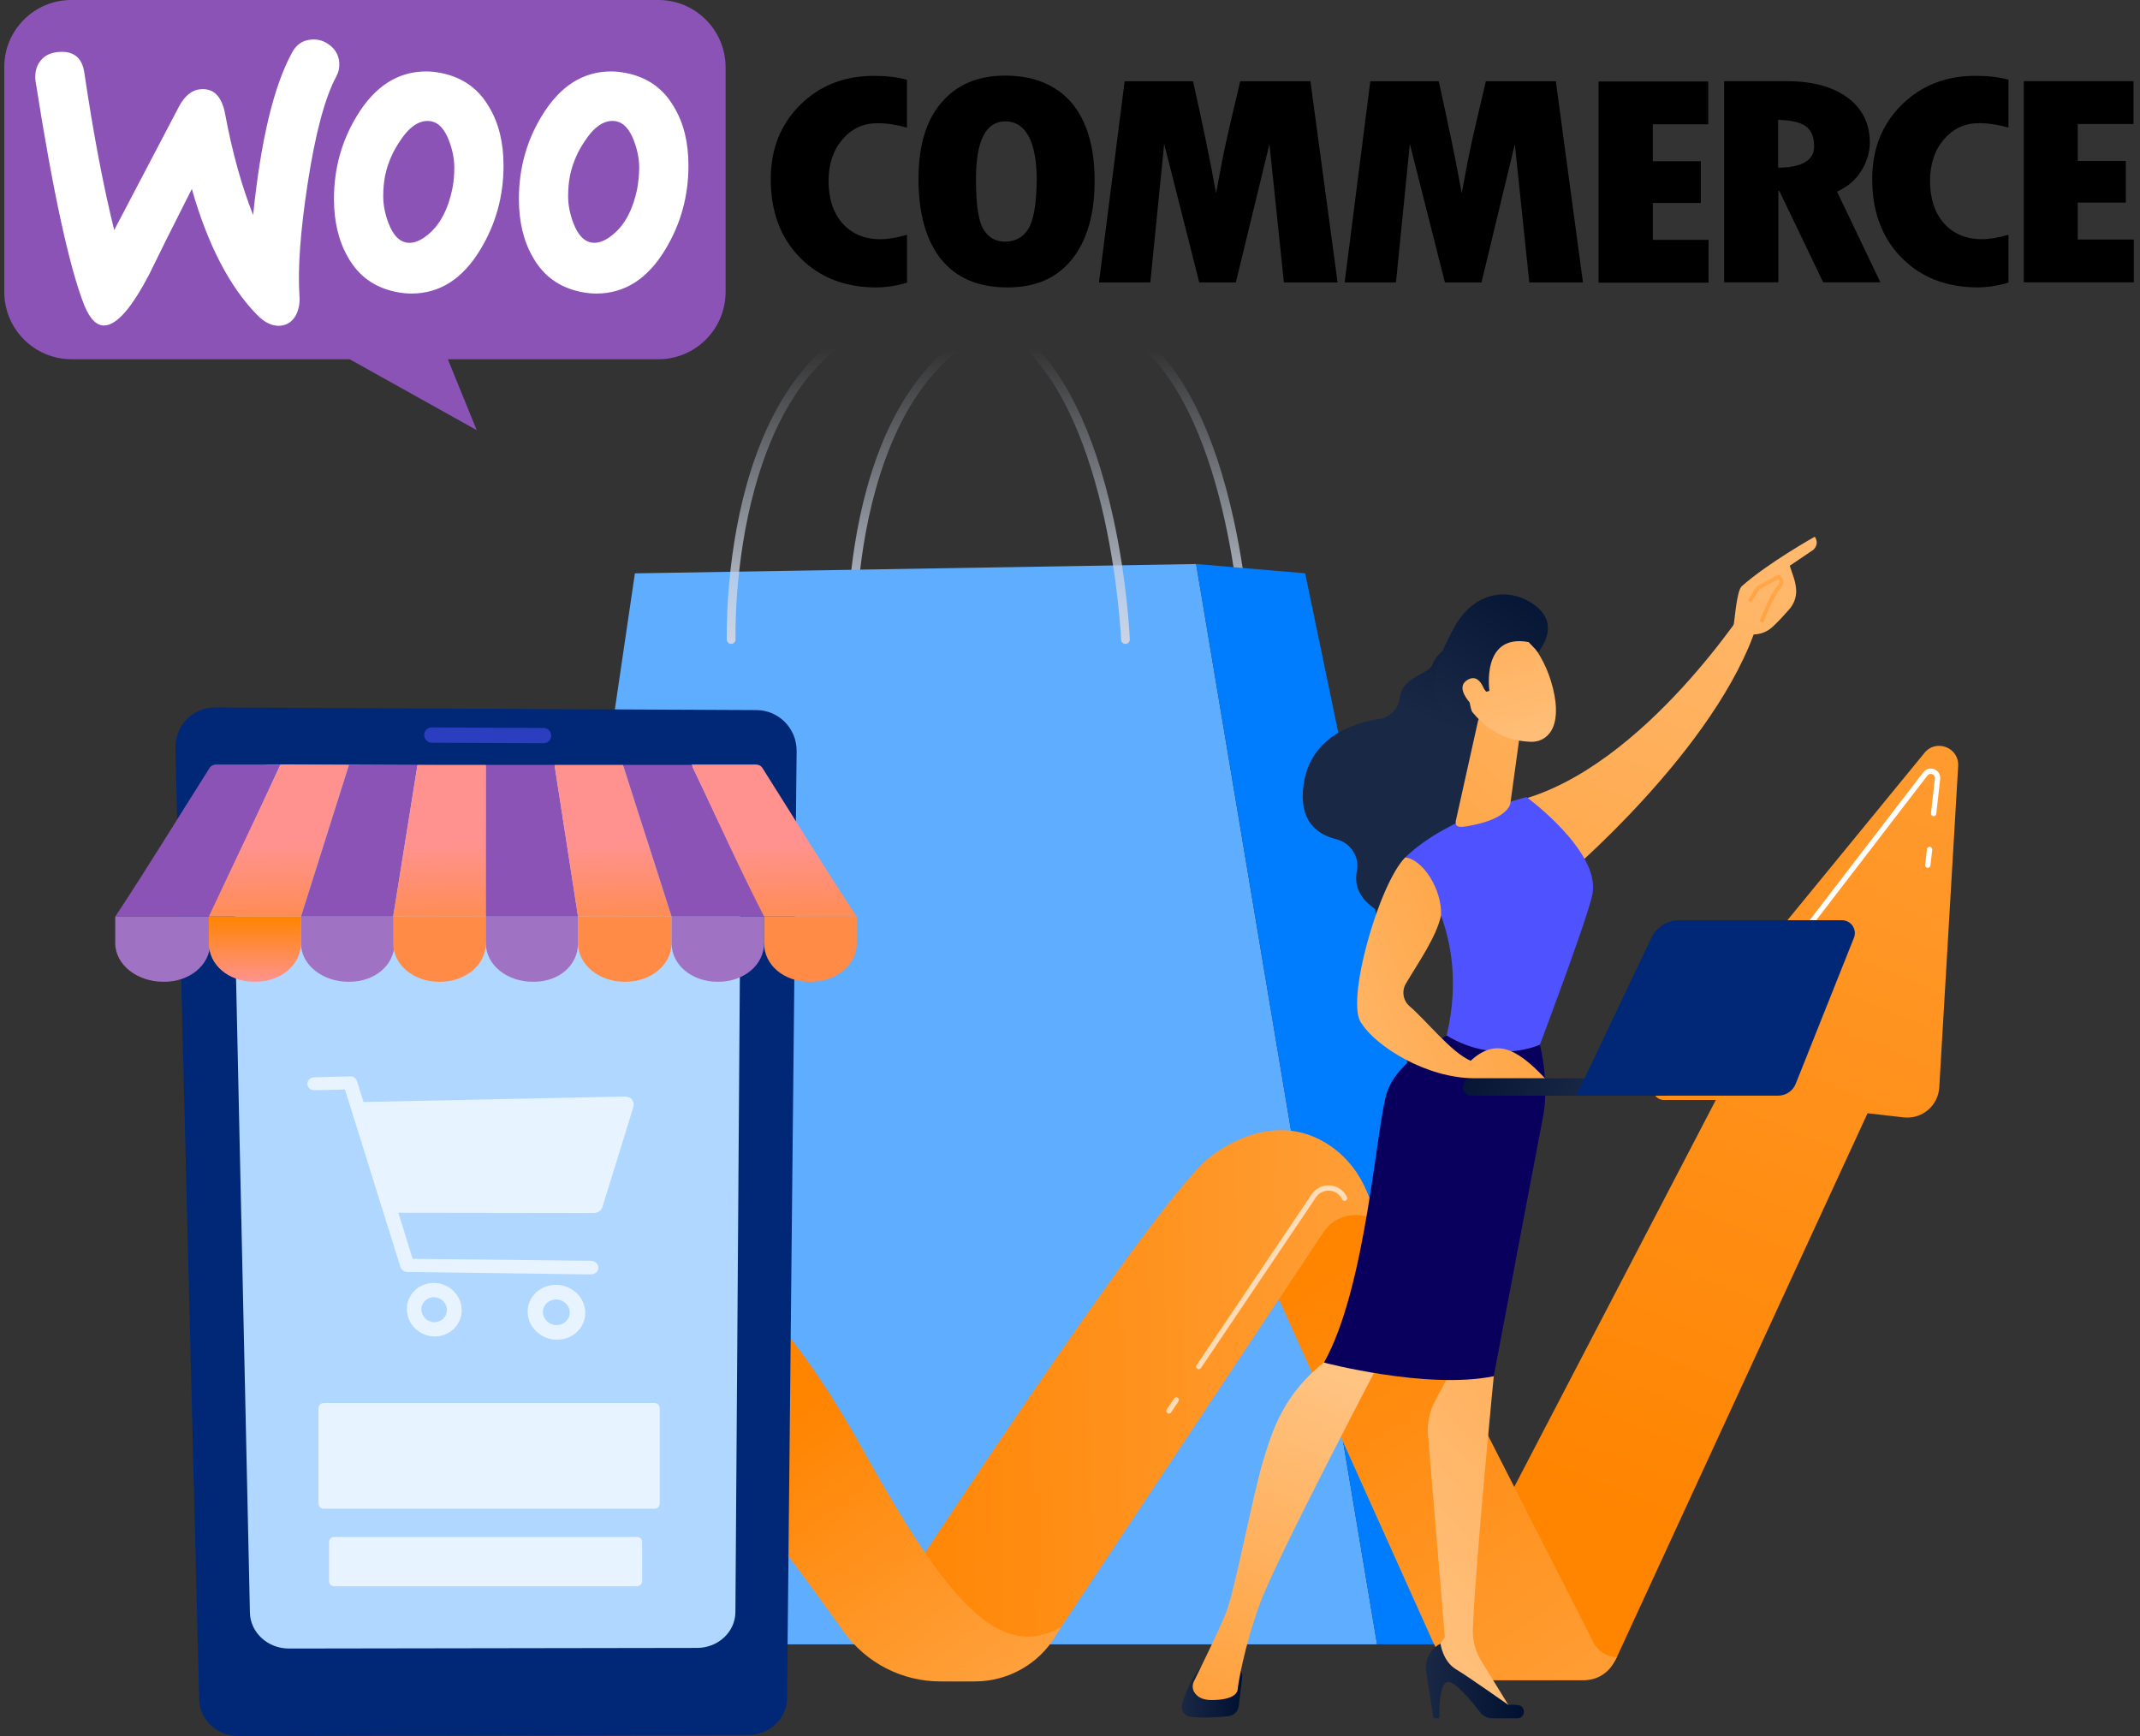 <svg width="498" height="404" viewBox="0 0 498 404" fill="none" xmlns="http://www.w3.org/2000/svg">
<rect x="0" y="0" width="498" height="404" fill="#333333" stroke="none"/>
<g clip-path="url(#clip0_3028_52128)">
<path d="M67.56 3.705L8.394 8.335L5.158 58.804L20.874 78.714H67.56L118.405 73.621H162.317L164.628 27.319L158.157 8.335L67.56 3.705Z" fill="white"/>
<path d="M289.958 150.387C289.413 150.387 288.96 149.951 288.941 149.405C288.923 148.896 286.695 98.01 264.535 79.712C257.99 74.313 250.252 72.257 241.544 73.6C223.184 76.443 210.482 89.981 203.789 113.845C198.75 131.801 199.222 149.155 199.231 149.331C199.25 149.896 198.806 150.368 198.242 150.387C197.697 150.405 197.207 149.961 197.188 149.396C197.188 149.22 196.707 131.597 201.81 113.336C204.824 102.566 209.169 93.676 214.725 86.907C221.714 78.388 230.635 73.23 241.23 71.591C250.539 70.146 258.813 72.35 265.83 78.147C275.463 86.092 282.618 100.511 287.111 120.985C290.439 136.153 290.975 149.201 290.975 149.331C290.994 149.896 290.559 150.368 289.995 150.387C289.986 150.387 289.967 150.387 289.958 150.387Z" fill="url(#paint0_linear_3028_52128)"/>
<path d="M112.978 369.523L147.748 133.422L278.356 131.255L320.456 382.645H124.294C117.314 382.645 111.962 376.44 112.988 369.523H112.978Z" fill="#5EADFF"/>
<path d="M303.723 133.414L278.356 131.247L320.456 382.637H345.639C350.742 382.637 354.56 377.933 353.515 372.932L303.723 133.414Z" fill="#007DFF"/>
<path d="M170.147 149.841C169.602 149.841 169.149 149.405 169.13 148.85C169.13 148.674 168.65 131.052 173.753 112.79C176.767 102.02 181.112 93.13 186.668 86.361C193.657 77.842 202.578 72.684 213.172 71.045C222.481 69.6 230.755 71.804 237.772 77.601C247.405 85.546 254.56 99.965 259.053 120.439C262.381 135.608 262.918 148.655 262.918 148.785C262.936 149.35 262.501 149.822 261.938 149.841C261.928 149.841 261.91 149.841 261.901 149.841C261.355 149.841 260.902 149.405 260.884 148.859C260.865 148.35 258.637 97.464 236.478 79.166C229.933 73.767 222.195 71.702 213.486 73.054C195.117 75.906 182.406 89.454 175.722 113.337C170.693 131.292 171.164 148.609 171.174 148.776C171.192 149.341 170.748 149.813 170.184 149.831C170.175 149.831 170.166 149.831 170.157 149.831L170.147 149.841Z" fill="url(#paint1_linear_3028_52128)"/>
<path d="M340.517 368.774L399.295 255.974H387.249C385.03 255.974 383.81 253.39 385.215 251.668L447.857 175.187C450.575 171.872 455.937 173.974 455.687 178.252L451.287 253.038C451.037 257.317 447.247 260.511 442.994 260.021L434.6 259.058L376.285 385.572C374.769 388.869 371.477 390.971 367.854 390.971H347.645L340.526 368.765L340.517 368.774Z" fill="url(#paint2_linear_3028_52128)"/>
<path d="M291.927 289.664L333.426 381.998C335.886 387.471 341.312 390.981 347.303 390.981H368.695C371.533 390.981 374.149 389.434 375.527 386.953L376.285 385.582C373.983 385.582 371.884 384.295 370.84 382.239L315.547 273.727L291.927 289.664Z" fill="url(#paint3_linear_3028_52128)"/>
<path d="M321.131 284.69C316.971 281.403 310.888 282.366 307.948 286.783L246.943 378.599C242.052 385.952 233.825 390.369 225.005 390.369H216.417L209.428 370.209C209.428 370.209 266.144 283.098 280.769 269.92C280.769 269.92 295.329 256.78 309.677 266.716C313.467 269.346 316.352 273.087 318.108 277.356L321.131 284.69Z" fill="url(#paint4_linear_3028_52128)"/>
<path d="M143.07 315.99C143.07 315.99 153.285 303.202 173.069 301.211C173.069 301.211 182.471 304.415 201.191 338.03C219.921 371.645 232.345 386.971 246.933 378.599L245.722 380.609C241.747 387.23 234.592 391.277 226.882 391.277H218.811C209.927 391.277 201.588 386.999 196.402 379.775C181.833 359.477 152.009 319.139 143.061 315.99H143.07Z" fill="url(#paint5_linear_3028_52128)"/>
<path d="M448.624 201.94C448.624 201.94 448.578 201.94 448.55 201.94C448.217 201.903 447.968 201.598 448.005 201.255L448.421 197.607C448.458 197.273 448.763 197.023 449.105 197.06C449.438 197.097 449.687 197.403 449.65 197.746L449.234 201.394C449.197 201.709 448.929 201.94 448.624 201.94Z" fill="white"/>
<path d="M396.327 248.038C396.198 248.038 396.068 247.992 395.948 247.908C395.68 247.705 395.625 247.316 395.837 247.047L447.57 179.715C448.18 178.919 449.216 178.641 450.14 179.012C451.065 179.391 451.619 180.308 451.499 181.308L450.584 189.383C450.547 189.716 450.242 189.966 449.9 189.929C449.567 189.892 449.318 189.587 449.354 189.244L450.27 181.169C450.334 180.623 450.002 180.289 449.669 180.16C449.336 180.03 448.865 180.039 448.532 180.465L396.799 247.797C396.678 247.955 396.494 248.038 396.309 248.038H396.327Z" fill="white"/>
<path opacity="0.66" d="M278.975 318.619C278.855 318.619 278.735 318.582 278.633 318.517C278.356 318.323 278.282 317.943 278.467 317.665L305.221 277.938C306.192 276.503 307.8 275.725 309.52 275.855C311.239 275.984 312.709 276.994 313.449 278.559C313.597 278.864 313.467 279.235 313.153 279.383C312.848 279.531 312.478 279.401 312.33 279.087C311.785 277.929 310.694 277.179 309.418 277.077C308.142 276.985 306.95 277.559 306.238 278.624L279.484 318.35C279.364 318.526 279.17 318.619 278.975 318.619Z" fill="white"/>
<path opacity="0.66" d="M272.024 328.936C271.903 328.936 271.783 328.899 271.681 328.835C271.404 328.64 271.33 328.26 271.515 327.983L273.235 325.436C273.429 325.149 273.808 325.084 274.085 325.269C274.362 325.464 274.436 325.844 274.251 326.121L272.532 328.668C272.412 328.844 272.218 328.936 272.024 328.936Z" fill="white"/>
<path d="M183.145 395.248C183.099 399.933 179.078 403.73 174.169 403.739L55.514 403.999C50.568 404.008 46.463 400.211 46.352 395.516L40.824 174.13C40.695 168.87 44.845 164.61 50.087 164.638L176.046 165.24C181.25 165.268 185.438 169.546 185.383 174.787L183.155 395.257L183.145 395.248Z" fill="#002876"/>
<path d="M172.449 187.558C172.486 182.501 168.345 178.371 163.196 178.353L63.224 177.908C58.047 177.89 53.933 181.992 54.044 187.067L58.158 375.301C58.26 379.913 62.327 383.636 67.245 383.626L162.225 383.478C167.115 383.478 171.109 379.746 171.137 375.153L172.449 187.567V187.558Z" fill="#B0D7FF"/>
<path opacity="0.54" d="M128.269 171.185C128.269 172.167 127.483 172.954 126.513 172.954L100.498 172.833C99.518 172.833 98.723 172.028 98.705 171.046C98.695 170.065 99.472 169.268 100.452 169.277L126.494 169.398C127.474 169.398 128.26 170.203 128.269 171.185Z" fill="url(#paint6_linear_3028_52128)"/>
<path d="M50.364 177.908C49.717 177.908 49.107 178.149 48.765 178.705C41.453 190.271 34.131 202.244 26.818 213.301H48.904C54.534 202.244 59.646 189.919 65.267 177.908H50.364Z" fill="#8C53B6"/>
<path d="M70.037 213.301H48.589C54.219 201.438 59.637 189.854 65.267 177.991H81.204C77.451 189.854 73.781 201.438 70.028 213.301H70.037Z" fill="url(#paint7_linear_3028_52128)"/>
<path d="M91.494 213.301H70.037C73.79 201.438 77.461 189.854 81.214 177.991H97.161C95.284 189.854 93.38 201.438 91.503 213.301H91.494Z" fill="#8C53B6"/>
<path d="M113.062 213.301H91.494C93.371 201.438 95.275 189.854 97.152 177.991H113.089C113.089 189.854 113.052 201.438 113.052 213.301H113.062Z" fill="url(#paint8_linear_3028_52128)"/>
<path d="M134.509 213.301H113.062C113.062 201.438 113.099 189.854 113.099 177.991H129.046C130.922 189.854 132.642 201.438 134.519 213.301H134.509Z" fill="#8C53B6"/>
<path d="M156.281 213.301H134.509C132.633 201.438 130.913 189.854 129.037 177.991H144.974C148.728 189.854 152.527 201.438 156.271 213.301H156.281Z" fill="url(#paint9_linear_3028_52128)"/>
<path d="M177.802 213.301H156.281C152.527 201.438 148.728 189.854 144.984 177.991H160.931C166.561 189.854 172.181 201.438 177.811 213.301H177.802Z" fill="#8C53B6"/>
<path d="M177.423 178.705C177.072 178.158 176.471 177.908 175.824 177.908H160.921C166.551 189.919 172.172 202.244 177.802 213.301H199.37C192.057 202.244 184.736 190.261 177.423 178.705Z" fill="url(#paint10_linear_3028_52128)"/>
<path d="M26.818 213.302V219.46C26.818 224.59 32.023 228.461 37.967 228.461H38.199C44.143 228.461 48.904 224.59 48.904 219.46V213.302H26.818Z" fill="#A072C3"/>
<path d="M48.59 213.302V219.46C48.59 224.59 53.249 228.461 59.175 228.461H59.406C65.332 228.461 70.037 224.59 70.037 219.46V213.302H48.59Z" fill="url(#paint11_linear_3028_52128)"/>
<path d="M70.037 213.302V219.46C70.037 224.59 75.122 228.461 81.066 228.461H81.297C87.241 228.461 91.808 224.59 91.808 219.46V213.302H70.037Z" fill="#A072C3"/>
<path d="M91.494 213.302V219.46C91.494 224.59 96.31 228.461 102.181 228.461H102.412C108.282 228.461 113.071 224.59 113.071 219.46V213.302H91.503H91.494Z" fill="url(#paint12_linear_3028_52128)"/>
<path d="M113.062 213.302V219.46C113.062 224.59 118.026 228.461 123.97 228.461H124.202C130.146 228.461 134.519 224.59 134.519 219.46V213.302H113.071H113.062Z" fill="#A072C3"/>
<path d="M134.509 213.302V219.46C134.509 224.59 139.492 228.461 145.335 228.461H145.566C151.409 228.461 156.28 224.59 156.28 219.46V213.302H134.509Z" fill="url(#paint13_linear_3028_52128)"/>
<path d="M156.28 213.302V219.46C156.28 224.59 161.069 228.461 166.949 228.461H167.18C173.05 228.461 177.811 224.59 177.811 219.46V213.302H156.29H156.28Z" fill="#A072C3"/>
<path d="M177.802 213.302V219.46C177.802 224.59 182.443 228.461 188.405 228.461H188.636C194.599 228.461 199.379 224.59 199.379 219.46V213.302H177.802Z" fill="url(#paint14_linear_3028_52128)"/>
<path opacity="0.7" d="M80.28 253.528L73.153 253.695C72.256 253.713 71.535 253.13 71.535 252.232C71.535 251.333 72.256 250.713 73.153 250.694L81.491 250.472C82.212 250.454 82.85 250.889 83.063 251.565L84.597 256.445L145.353 255.167C146.019 255.149 146.647 255.362 147.054 255.852C147.452 256.343 147.581 256.973 147.396 257.575L140.213 280.828C139.954 281.67 139.132 282.281 138.198 282.281L92.705 282.217L96.024 292.94L137.421 293.385C138.42 293.394 139.233 294.042 139.233 294.996C139.233 295.95 138.42 296.57 137.421 296.561L94.776 295.987C94.036 295.977 93.389 295.496 93.167 294.801L80.271 253.51L80.28 253.528ZM101.025 298.543C104.557 298.598 107.441 301.45 107.441 304.904C107.441 308.359 104.557 311.09 101.025 310.998C97.512 310.905 94.674 308.053 94.674 304.636C94.674 301.219 97.512 298.487 101.025 298.543ZM101.025 301.867C99.389 301.839 98.058 303.117 98.058 304.71C98.058 306.303 99.389 307.645 101.025 307.683C102.671 307.72 104.011 306.442 104.011 304.84C104.011 303.238 102.671 301.904 101.025 301.867ZM129.452 298.987C133.16 299.043 136.192 301.969 136.192 305.516C136.192 309.062 133.16 311.859 129.452 311.757C125.773 311.664 122.787 308.738 122.787 305.238C122.787 301.737 125.764 298.941 129.452 298.996V298.987ZM129.452 302.395C127.733 302.367 126.337 303.673 126.337 305.312C126.337 306.951 127.733 308.312 129.452 308.359C131.181 308.396 132.586 307.09 132.586 305.442C132.586 303.793 131.181 302.432 129.452 302.395ZM152.324 326.49H75.325C74.659 326.49 74.123 327.027 74.123 327.694V349.882C74.123 350.549 74.659 351.086 75.325 351.086H152.324C152.989 351.086 153.526 350.549 153.526 349.882V327.694C153.526 327.027 152.989 326.49 152.324 326.49ZM148.228 357.651H77.775C77.109 357.651 76.573 358.188 76.573 358.855V367.921C76.573 368.588 77.109 369.125 77.775 369.125H148.228C148.894 369.125 149.43 368.588 149.43 367.921V358.855C149.43 358.188 148.894 357.651 148.228 357.651Z" fill="white"/>
<path d="M340.036 148.645C340.036 148.645 334.425 151.377 333.399 154.516C332.576 157.035 326.373 157.359 325.763 162.313C325.448 164.869 323.553 166.916 321.011 167.305C314.678 168.277 304.916 171.574 303.354 182.584C302.161 190.992 306.441 194.178 310.934 195.28C314.235 196.095 316.426 199.308 315.76 202.642C315.122 205.837 316.074 209.541 321.603 212.467C334 219.023 346.378 196.938 346.378 196.938L348.911 158.387L340.027 148.636L340.036 148.645Z" fill="url(#paint15_linear_3028_52128)"/>
<path d="M407.504 139.505C407.504 139.505 382.747 178.723 353.312 186.298C353.312 186.298 359.043 202.661 363.472 204.531C363.472 204.531 399.683 174.259 408.992 145.071L407.495 139.496L407.504 139.505Z" fill="url(#paint16_linear_3028_52128)"/>
<path d="M289.08 390.368L288.276 396.971C288.128 398.221 287.139 399.212 285.891 399.36C283.774 399.6 280.381 399.85 277.062 399.499C275.601 399.341 274.658 397.869 275.102 396.47C275.916 393.924 277.395 390.09 279.53 387.84H286.843C288.192 387.84 289.246 389.025 289.08 390.368Z" fill="url(#paint17_linear_3028_52128)"/>
<path d="M346.378 312.97L347.617 320.248C347.617 320.248 343.485 362.207 342.745 378.996C342.634 381.626 343.309 384.228 344.686 386.469L351.879 398.165L333.602 387.358L333.242 385.126L336.237 381.005L332.317 334C332.086 331.24 332.659 328.472 333.953 326.027L337.735 318.915L346.387 312.979L346.378 312.97Z" fill="url(#paint18_linear_3028_52128)"/>
<path d="M353.081 399.859H347.247C346.156 399.859 345.13 399.359 344.465 398.488C342.643 396.118 338.881 391.506 337.078 391.385C334.656 391.219 334.961 399.859 334.961 399.859H333.602L331.883 389.126C331.448 386.422 332.789 383.755 335.211 382.486C335.211 382.486 335.765 386.589 338.77 388.413C341.774 390.228 351.001 396.738 351.001 396.738C351.001 396.738 352.128 396.581 353.367 396.803C355.207 397.136 354.948 399.868 353.081 399.868V399.859Z" fill="url(#paint19_linear_3028_52128)"/>
<path d="M321.353 316.424C321.353 316.424 297.123 362.457 293.277 372.967C289.422 383.478 288.072 392.247 288.026 393.072C287.943 394.368 286.334 395.609 281.897 395.609C279.604 395.609 278.485 394.692 277.931 393.794C277.459 393.035 277.441 392.081 277.829 391.284C279.234 388.441 283.681 379.366 285.326 375.246C287.296 370.328 291.52 348.048 293.841 340.306C296.161 332.555 298.787 324.156 308.882 316.415C308.882 316.415 315.815 309.608 321.344 316.415L321.353 316.424Z" fill="url(#paint20_linear_3028_52128)"/>
<path d="M336.653 240.999C342.902 214.477 327.066 199.466 327.066 199.466C337.06 189.863 355.253 185.492 355.253 185.492C355.253 185.492 372.624 198.207 370.562 208.161C369.351 213.995 358.35 243.11 358.35 243.11C358.35 243.11 348.181 247.935 336.644 240.989L336.653 240.999Z" fill="url(#paint21_linear_3028_52128)"/>
<path d="M322.795 254.13C325.337 246.453 336.653 240.999 336.653 240.999C348.19 247.935 358.359 243.12 358.359 243.12C358.359 243.12 360.643 251.852 359.062 259.973C357.49 268.095 347.608 320.258 347.608 320.258C332.04 323.416 308.105 317.082 308.105 317.082C318.016 299.45 320.244 261.816 322.786 254.139L322.795 254.13Z" fill="url(#paint22_linear_3028_52128)"/>
<path d="M343.91 167.963L338.825 190.827C338.335 192.836 340.175 192.512 342.2 192.123C345.528 191.493 349.817 190.197 351.25 187.604C351.398 187.335 351.472 187.039 351.509 186.743L353.691 170.889C353.866 169.63 353.182 168.407 352.027 167.898L347.811 166.027C346.193 165.305 344.317 166.231 343.891 167.963H343.91Z" fill="url(#paint23_linear_3028_52128)"/>
<path d="M353.645 147.126C353.645 147.126 359.053 150.793 361.382 160.137C363.703 169.48 359.931 172.823 356.057 172.62C352.184 172.416 346.572 171.212 341.71 164.517C336.847 157.812 346.563 142.644 353.654 147.126H353.645Z" fill="url(#paint24_linear_3028_52128)"/>
<path d="M346.6 160.748C346.6 160.748 344.622 147.367 355.715 149.413L357.962 151.756C357.962 151.756 363.388 145.635 357.379 141.005C351.37 136.375 343.032 137.56 338.419 145.987C333.806 154.414 332.132 160.341 335.997 165.582C339.861 170.823 342.773 166.332 342.773 166.332C342.773 166.332 340.998 161.795 342.468 159.85C343.938 157.905 345.842 160.98 345.842 160.98L346.609 160.757L346.6 160.748Z" fill="url(#paint25_linear_3028_52128)"/>
<path d="M346.083 163.083C346.083 163.083 345.103 156.193 341.59 158.166C338.077 160.138 342.856 164.601 344.77 166.12L346.083 163.083Z" fill="url(#paint26_linear_3028_52128)"/>
<path d="M407.328 147.58C407.402 148.386 404.398 148.951 403.446 145.497C403.704 143.997 404.176 137.44 405.322 136.422C411.424 130.995 422.314 124.893 422.314 124.893C423.534 126.754 421.935 127.976 421.935 127.976L416.499 131.653C417.063 133.532 417.895 135.199 417.987 137.338C418.061 138.968 417.46 140.552 416.379 141.793C415.297 143.034 413.846 144.626 412.533 145.839C410.046 148.136 407.328 147.571 407.328 147.571V147.58Z" fill="url(#paint27_linear_3028_52128)"/>
<path d="M410.278 144.903L409.445 144.561C409.556 144.292 412.163 137.939 413.421 136.624C413.901 136.124 414.133 135.698 414.114 135.347C414.105 135.161 414.012 134.976 413.837 134.782L409.436 137.134L407.495 140.18L406.737 139.699L408.808 136.458L413.957 133.698L414.188 133.883C414.706 134.309 414.974 134.772 415.011 135.282C415.048 135.893 414.743 136.532 414.077 137.236C413.125 138.227 411.017 143.097 410.278 144.894V144.903Z" fill="url(#paint28_linear_3028_52128)"/>
<path d="M342.32 254.991C342.32 254.991 342.394 254.991 342.422 254.991L387.813 254.945C388.931 254.945 389.847 254.037 389.847 252.926C389.847 251.815 388.931 250.898 387.813 250.916L342.422 250.963C341.303 250.963 340.388 251.87 340.388 252.981C340.388 254.056 341.247 254.935 342.32 254.991Z" fill="url(#paint29_linear_3028_52128)"/>
<path d="M428.619 214.144H390.817C388.025 214.144 385.492 215.736 384.3 218.237L366.827 254.963H413.809C415.602 254.963 417.22 253.87 417.876 252.222L431.429 218.237C432.215 216.273 430.754 214.144 428.619 214.144Z" fill="#002876"/>
<path d="M327.011 199.522C320.817 205.782 312.959 233.536 316.86 238.166C320.29 243.565 331.984 250.908 343.115 250.917H359.534C352.637 243.574 347.885 241.712 342.228 246.843C337.735 244.917 331.92 237.481 328.028 234.156C326.502 232.85 326.142 230.628 327.159 228.896C330.246 223.664 334.12 218.275 335.35 213.07C335.618 206.958 331.097 199.967 327.011 199.532V199.522Z" fill="url(#paint30_linear_3028_52128)"/>
<path fill-rule="evenodd" clip-rule="evenodd" d="M153.211 0H16.575C7.931 0 0.933 7.084 0.998 15.678V67.924C0.998 76.583 7.996 83.593 16.649 83.593H81.362L110.935 100.095L104.215 83.593H153.211C161.855 83.593 168.853 76.583 168.853 67.924V15.678C168.853 7.019 161.855 0 153.211 0ZM13.691 12.094C11.768 12.233 10.326 12.918 9.364 14.224C8.403 15.465 8.061 17.039 8.264 18.826C12.313 44.607 16.085 61.998 19.589 70.999C20.957 74.296 22.538 75.879 24.396 75.74C27.281 75.536 30.71 71.545 34.76 63.776C36.886 59.377 40.177 52.775 44.642 43.977C48.349 56.969 53.424 66.73 59.812 73.258C61.597 75.111 63.446 75.944 65.23 75.805C66.811 75.666 68.04 74.842 68.863 73.332C69.547 72.027 69.825 70.517 69.686 68.795C69.27 62.535 69.889 53.812 71.609 42.607C73.393 31.059 75.593 22.743 78.265 17.789C78.81 16.761 79.023 15.724 78.949 14.492C78.81 12.909 78.126 11.603 76.823 10.575C75.519 9.547 74.077 9.066 72.496 9.205C70.508 9.344 68.992 10.307 67.966 12.233C63.714 20.002 60.691 32.578 58.907 50.043C56.3 43.44 54.099 35.68 52.389 26.531C51.631 22.475 49.782 20.549 46.759 20.752C44.697 20.891 42.987 22.262 41.61 24.873L26.578 53.543C24.11 43.579 21.771 31.411 19.645 17.039C19.164 13.464 17.176 11.816 13.672 12.094H13.691ZM145.936 17.039C150.808 18.067 154.45 20.678 156.918 25.012C159.119 28.726 160.209 33.189 160.209 38.551C160.209 45.635 158.425 52.089 154.857 58.007C150.743 64.878 145.39 68.313 138.734 68.313C137.569 68.313 136.33 68.174 135.027 67.897C130.155 66.869 126.522 64.257 124.044 59.923C121.844 56.145 120.753 51.608 120.753 46.311C120.753 39.227 122.537 32.772 126.106 26.929C130.294 20.058 135.646 16.622 142.229 16.622C143.393 16.622 144.632 16.761 145.936 17.039ZM143.051 54.228C145.594 51.96 147.304 48.589 148.265 44.051C148.543 42.468 148.746 40.755 148.746 38.967C148.746 36.977 148.33 34.847 147.507 32.708C146.481 30.022 145.104 28.587 143.458 28.235C140.99 27.753 138.586 29.133 136.321 32.495C134.472 35.106 133.298 37.856 132.688 40.671C132.346 42.255 132.207 43.968 132.207 45.69C132.207 47.681 132.623 49.811 133.446 51.95C134.472 54.636 135.85 56.071 137.495 56.423C139.215 56.766 141.064 56.006 143.051 54.219V54.228ZM113.884 25.012C111.416 20.678 107.709 18.067 102.902 17.039C101.598 16.761 100.36 16.622 99.195 16.622C92.603 16.622 87.251 20.058 83.072 26.929C79.504 32.772 77.719 39.236 77.719 46.311C77.719 51.608 78.82 56.145 81.01 59.923C83.479 64.257 87.121 66.869 91.993 67.897C93.297 68.174 94.535 68.313 95.7 68.313C102.356 68.313 107.709 64.878 111.823 58.007C115.391 52.099 117.176 45.635 117.176 38.551C117.176 33.189 116.075 28.716 113.884 25.012ZM105.241 44.051C104.279 48.589 102.56 51.96 100.027 54.228C98.039 56.016 96.181 56.775 94.471 56.432C92.825 56.09 91.448 54.645 90.421 51.96C89.599 49.83 89.183 47.7 89.183 45.7C89.183 43.977 89.321 42.264 89.663 40.681C90.283 37.865 91.448 35.115 93.297 32.504C95.562 29.133 97.965 27.762 100.433 28.244C102.079 28.587 103.457 30.031 104.483 32.717C105.305 34.847 105.721 36.977 105.721 38.977C105.721 40.764 105.583 42.486 105.241 44.061V44.051Z" fill="#8C53B6"/>
<path fill-rule="evenodd" clip-rule="evenodd" d="M186.224 24.4C181.629 28.938 179.365 34.707 179.365 41.726C179.365 49.218 181.629 55.339 186.159 59.941C190.689 64.544 196.587 66.886 203.937 66.886C206.063 66.886 208.467 66.544 211.074 65.784V54.644C208.67 55.33 206.608 55.672 204.824 55.672C201.191 55.672 198.307 54.431 196.107 52.033C193.906 49.56 192.815 46.254 192.815 42.069C192.815 38.152 193.916 34.92 196.042 32.447C198.242 29.901 200.914 28.669 204.205 28.669C206.331 28.669 208.596 29.012 211.064 29.697V18.557C208.799 17.936 206.257 17.659 203.585 17.659C196.587 17.594 190.819 19.863 186.224 24.391V24.4ZM233.852 17.594C227.538 17.594 222.602 19.724 219.033 23.919C215.465 28.113 213.745 34.022 213.745 41.587C213.745 49.764 215.53 56.024 219.033 60.358C222.537 64.692 227.677 66.886 234.407 66.886C241.137 66.886 245.935 64.683 249.439 60.358C252.943 56.024 254.727 49.912 254.727 42.069C254.727 34.225 252.943 28.178 249.374 23.919C245.741 19.724 240.592 17.594 233.862 17.594H233.852ZM239.27 53.339C238.031 55.265 236.182 56.228 233.852 56.228C231.652 56.228 230.007 55.265 228.842 53.339C227.677 51.412 227.122 47.56 227.122 41.717C227.122 32.716 229.387 28.243 233.982 28.243C238.577 28.243 241.257 32.781 241.257 41.921C241.193 47.56 240.499 51.403 239.27 53.329V53.339ZM288.609 18.899L286.14 29.419C285.521 32.105 284.901 34.846 284.356 37.67L282.988 44.958C281.684 37.67 279.9 29.012 277.635 18.909H261.716L255.744 65.72H267.688L270.914 33.475L279.077 65.72H287.592L295.413 33.549L298.778 65.72H311.267L304.953 18.909H288.618L288.609 18.899ZM345.778 18.899L343.309 29.419C342.69 32.105 342.07 34.846 341.525 37.67L340.157 44.958C338.853 37.67 337.069 29.012 334.804 18.909H318.885L312.913 65.72H324.857L328.083 33.475L336.246 65.72H344.761L352.517 33.549L355.882 65.72H368.371L362.057 18.909H345.796L345.778 18.899ZM384.624 47.218H395.81V37.522H384.624V28.928H397.529V18.964H372.005V65.775H397.603V55.811H384.633V47.218H384.624ZM433.139 39.791C434.443 37.661 435.127 35.457 435.127 33.188C435.127 28.79 433.408 25.28 429.978 22.742C426.548 20.196 421.815 18.89 415.907 18.89H401.218V65.701H413.846V44.393H414.049L424.274 65.701H437.586L427.5 44.597C429.904 43.495 431.827 41.911 433.13 39.782L433.139 39.791ZM413.79 39.031V27.891C416.813 27.956 418.94 28.438 420.243 29.401C421.547 30.364 422.166 31.873 422.166 34.077C422.166 37.309 419.356 38.957 413.79 39.022V39.031ZM442.541 24.391C437.947 28.928 435.682 34.698 435.682 41.717C435.682 49.209 437.947 55.33 442.477 59.932C447.006 64.534 452.905 66.877 460.254 66.877C462.38 66.877 464.784 66.534 467.391 65.775V54.635C464.997 55.32 462.935 55.663 461.151 55.663C457.518 55.663 454.633 54.422 452.433 52.024C450.233 49.551 449.142 46.245 449.142 42.059C449.142 38.142 450.242 34.91 452.368 32.438C454.569 29.892 457.24 28.66 460.531 28.66C462.658 28.66 464.923 29.003 467.391 29.688V18.548C465.126 17.927 462.593 17.649 459.912 17.649C452.979 17.584 447.145 19.853 442.551 24.382L442.541 24.391ZM483.514 55.672V47.143H494.7V37.448H483.514V28.854H496.484V18.89H470.959V65.701H496.558V55.737H483.523V55.672H483.514Z" fill="black"/>
</g>
<defs>
<linearGradient id="paint0_linear_3028_52128" x1="244.077" y1="150.387" x2="244.077" y2="71.155" gradientUnits="userSpaceOnUse">
<stop stop-color="#CCD4E4"/>
<stop offset="0.87" stop-color="#CCD4E4" stop-opacity="0"/>
</linearGradient>
<linearGradient id="paint1_linear_3028_52128" x1="216.019" y1="149.841" x2="216.019" y2="70.619" gradientUnits="userSpaceOnUse">
<stop stop-color="#CCD4E4"/>
<stop offset="0.87" stop-color="#CCD4E4" stop-opacity="0"/>
</linearGradient>
<linearGradient id="paint2_linear_3028_52128" x1="468.084" y1="130.867" x2="376.834" y2="353.284" gradientUnits="userSpaceOnUse">
<stop stop-color="#FFA03B"/>
<stop offset="1" stop-color="#FF8400"/>
</linearGradient>
<linearGradient id="paint3_linear_3028_52128" x1="377.588" y1="404.343" x2="303.638" y2="298.532" gradientUnits="userSpaceOnUse">
<stop stop-color="#FFA03B"/>
<stop offset="1" stop-color="#FF8400"/>
</linearGradient>
<linearGradient id="paint4_linear_3028_52128" x1="328.074" y1="325.408" x2="201.653" y2="327.835" gradientUnits="userSpaceOnUse">
<stop stop-color="#FFA03B"/>
<stop offset="1" stop-color="#FF8400"/>
</linearGradient>
<linearGradient id="paint5_linear_3028_52128" x1="228.509" y1="393.666" x2="182.368" y2="330.02" gradientUnits="userSpaceOnUse">
<stop stop-color="#FFA03B"/>
<stop offset="1" stop-color="#FF8400"/>
</linearGradient>
<linearGradient id="paint6_linear_3028_52128" x1="114.06" y1="136.227" x2="113.448" y2="173.278" gradientUnits="userSpaceOnUse">
<stop stop-color="#4042E2"/>
<stop offset="1" stop-color="#4F52FF"/>
</linearGradient>
<linearGradient id="paint7_linear_3028_52128" x1="64.925" y1="196.669" x2="66.056" y2="237.905" gradientUnits="userSpaceOnUse">
<stop stop-color="#FF928E"/>
<stop offset="1" stop-color="#FF8400"/>
</linearGradient>
<linearGradient id="paint8_linear_3028_52128" x1="102.319" y1="196.679" x2="103.46" y2="238.267" gradientUnits="userSpaceOnUse">
<stop stop-color="#FF928E"/>
<stop offset="1" stop-color="#FF8400"/>
</linearGradient>
<linearGradient id="paint9_linear_3028_52128" x1="142.682" y1="196.604" x2="143.832" y2="238.554" gradientUnits="userSpaceOnUse">
<stop stop-color="#FF928E"/>
<stop offset="1" stop-color="#FF8400"/>
</linearGradient>
<linearGradient id="paint10_linear_3028_52128" x1="180.169" y1="196.577" x2="181.328" y2="238.98" gradientUnits="userSpaceOnUse">
<stop stop-color="#FF928E"/>
<stop offset="1" stop-color="#FF8400"/>
</linearGradient>
<linearGradient id="paint11_linear_3028_52128" x1="59.313" y1="228.47" x2="59.313" y2="213.302" gradientUnits="userSpaceOnUse">
<stop stop-color="#FF928E"/>
<stop offset="1" stop-color="#FF8400"/>
</linearGradient>
<linearGradient id="paint12_linear_3028_52128" x1="102.273" y1="-0.001" x2="102.273" y2="-0.001" gradientUnits="userSpaceOnUse">
<stop stop-color="#FF928E"/>
<stop offset="1" stop-color="#FF8400"/>
</linearGradient>
<linearGradient id="paint13_linear_3028_52128" x1="145.39" y1="-0.001" x2="145.39" y2="-0.001" gradientUnits="userSpaceOnUse">
<stop stop-color="#FF928E"/>
<stop offset="1" stop-color="#FF8400"/>
</linearGradient>
<linearGradient id="paint14_linear_3028_52128" x1="188.59" y1="-0.001" x2="188.59" y2="-0.001" gradientUnits="userSpaceOnUse">
<stop stop-color="#FF928E"/>
<stop offset="1" stop-color="#FF8400"/>
</linearGradient>
<linearGradient id="paint15_linear_3028_52128" x1="349.9" y1="126.161" x2="333.211" y2="167.943" gradientUnits="userSpaceOnUse">
<stop stop-color="#001030"/>
<stop offset="1" stop-color="#192845"/>
</linearGradient>
<linearGradient id="paint16_linear_3028_52128" x1="422.24" y1="66.543" x2="344.731" y2="253.453" gradientUnits="userSpaceOnUse">
<stop stop-color="#FFC382"/>
<stop offset="1" stop-color="#FFA03B"/>
</linearGradient>
<linearGradient id="paint17_linear_3028_52128" x1="289.089" y1="393.757" x2="274.982" y2="393.757" gradientUnits="userSpaceOnUse">
<stop stop-color="#001030"/>
<stop offset="1" stop-color="#192845"/>
</linearGradient>
<linearGradient id="paint18_linear_3028_52128" x1="315.547" y1="384.784" x2="417.957" y2="293.242" gradientUnits="userSpaceOnUse">
<stop stop-color="#FFC382"/>
<stop offset="1" stop-color="#FFA03B"/>
</linearGradient>
<linearGradient id="paint19_linear_3028_52128" x1="354.624" y1="391.173" x2="331.799" y2="391.173" gradientUnits="userSpaceOnUse">
<stop stop-color="#001030"/>
<stop offset="1" stop-color="#192845"/>
</linearGradient>
<linearGradient id="paint20_linear_3028_52128" x1="310.555" y1="320.434" x2="278.958" y2="397.813" gradientUnits="userSpaceOnUse">
<stop stop-color="#FFC382"/>
<stop offset="1" stop-color="#FFA03B"/>
</linearGradient>
<linearGradient id="paint21_linear_3028_52128" x1="352.85" y1="-290.887" x2="351.662" y2="-141.999" gradientUnits="userSpaceOnUse">
<stop stop-color="#4042E2"/>
<stop offset="1" stop-color="#4F52FF"/>
</linearGradient>
<linearGradient id="paint22_linear_3028_52128" x1="361.216" y1="251.648" x2="418.417" y2="174.918" gradientUnits="userSpaceOnUse">
<stop stop-color="#09005D"/>
<stop offset="1" stop-color="#1A0F91"/>
</linearGradient>
<linearGradient id="paint23_linear_3028_52128" x1="411.47" y1="111.28" x2="314.101" y2="212.053" gradientUnits="userSpaceOnUse">
<stop stop-color="#FFC382"/>
<stop offset="1" stop-color="#FFA03B"/>
</linearGradient>
<linearGradient id="paint24_linear_3028_52128" x1="357.722" y1="181.585" x2="336.52" y2="116.95" gradientUnits="userSpaceOnUse">
<stop stop-color="#FFC382"/>
<stop offset="1" stop-color="#FFA03B"/>
</linearGradient>
<linearGradient id="paint25_linear_3028_52128" x1="360.719" y1="129.522" x2="336.231" y2="167.252" gradientUnits="userSpaceOnUse">
<stop stop-color="#001030"/>
<stop offset="1" stop-color="#192845"/>
</linearGradient>
<linearGradient id="paint26_linear_3028_52128" x1="350.994" y1="185.302" x2="329.79" y2="120.676" gradientUnits="userSpaceOnUse">
<stop stop-color="#FFC382"/>
<stop offset="1" stop-color="#FFA03B"/>
</linearGradient>
<linearGradient id="paint27_linear_3028_52128" x1="438.224" y1="73.174" x2="360.715" y2="260.075" gradientUnits="userSpaceOnUse">
<stop stop-color="#FFC382"/>
<stop offset="1" stop-color="#FFA03B"/>
</linearGradient>
<linearGradient id="paint28_linear_3028_52128" x1="439.417" y1="30.853" x2="405.418" y2="157.672" gradientUnits="userSpaceOnUse">
<stop stop-color="#FFC382"/>
<stop offset="1" stop-color="#FFA03B"/>
</linearGradient>
<linearGradient id="paint29_linear_3028_52128" x1="334.595" y1="242.895" x2="370.639" y2="254.694" gradientUnits="userSpaceOnUse">
<stop stop-color="#001030"/>
<stop offset="1" stop-color="#192845"/>
</linearGradient>
<linearGradient id="paint30_linear_3028_52128" x1="280.871" y1="251.371" x2="360.665" y2="218.047" gradientUnits="userSpaceOnUse">
<stop stop-color="#FFC382"/>
<stop offset="1" stop-color="#FFA03B"/>
</linearGradient>
<clipPath id="clip0_3028_52128">
<rect width="497.088" height="404" fill="white" transform="translate(0.456)"/>
</clipPath>
</defs>
</svg>
